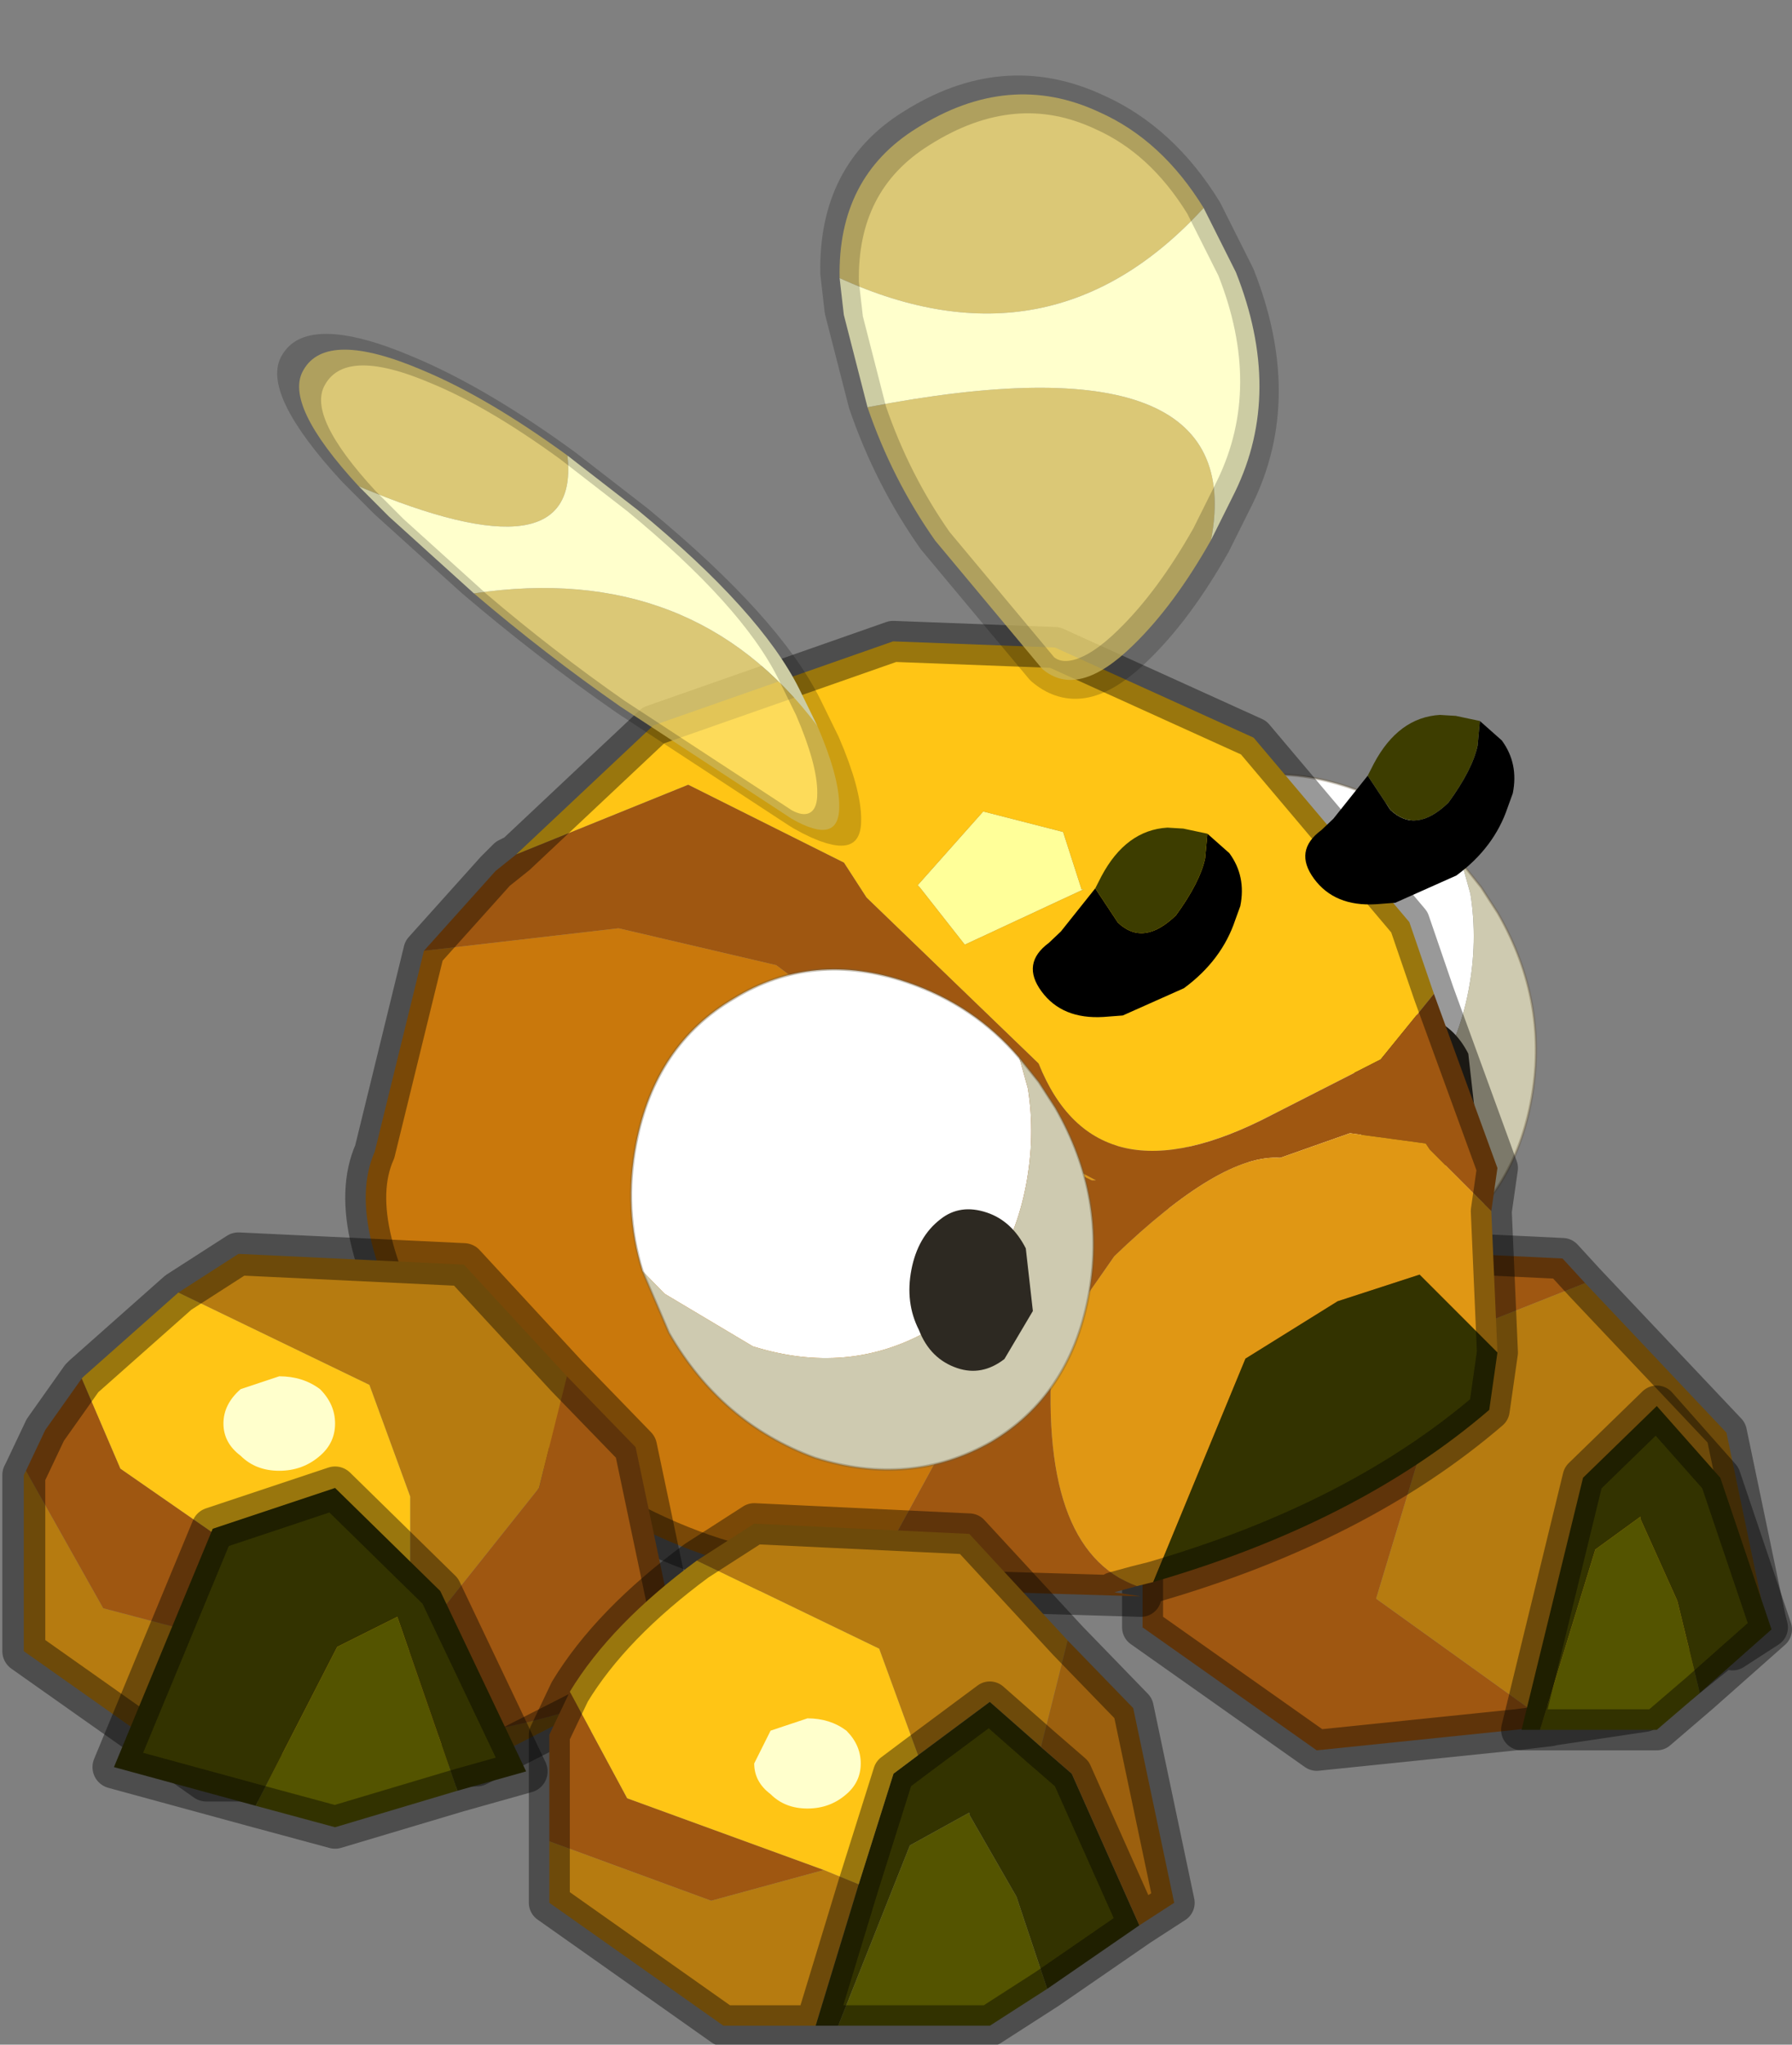 <?xml version="1.0"?>
<svg xmlns="http://www.w3.org/2000/svg" xmlns:xlink="http://www.w3.org/1999/xlink" width="19.2px" height="21.9px"><rect width="100%" height="100%" fill="#808080" stroke="none"/><g transform="matrix(1, 0, 0, 1, -265.35, -189.55)"><use xlink:href="#object-0" width="19.2" height="21.9" transform="matrix(1, 0, 0, 1, 265.35, 189.55)"/></g><defs><g transform="matrix(1, 0, 0, 1, 10.15, 17.2)" id="object-0"><use xlink:href="#object-1" width="16.35" height="13.25" transform="matrix(-0.439, 0, 0, 0.439, 9.05, -4.05)"/><use xlink:href="#object-3" width="30.05" height="24.3" transform="matrix(-0.439, 0, 0, 0.439, 6.75, -10.55)"/><use xlink:href="#object-11" width="16.25" height="14.35" transform="matrix(-0.46, 0, 0, 0.46, -2.65, -4)"/><use xlink:href="#object-13" width="16.25" height="13.25" transform="matrix(-0.439, 0, 0, 0.439, 2.65, -1.1)"/><use xlink:href="#object-15" width="11.95" height="16.75" transform="matrix(-0.409, -0.158, 0.232, 0.299, -3.45, -12.5)"/><use xlink:href="#object-17" width="11.95" height="16.75" transform="matrix(-0.409, -0.158, -0.06, 0.373, 3.95, -15.3)"/></g><g transform="matrix(1, 0, 0, 1, 8.2, 6.6)" id="object-1"><use xlink:href="#object-2" width="16.35" height="13.25" transform="matrix(1, 0, 0, 1, -8.2, -6.6)"/></g><g transform="matrix(1, 0, 0, 1, 8.2, 6.6)" id="object-2"><path fill-rule="evenodd" fill="#9f5711" stroke="none" d="M-3.15 -5.25L-2.6 -5.85L2.65 -6.1L4.05 -5.2Q6.15 -3.65 7.15 -2L7.65 -0.95L7.65 3.15L3.4 6.15L-1.45 5.65L-2.3 5.55L-2.25 5.55L-1.95 5.25L1.95 2.45L0 -4L-3.15 -5.25M-1.45 5.65L-2.25 5.55L-1.45 5.65"/><path fill-rule="evenodd" fill="#b67b10" stroke="none" d="M-2.25 5.55L-4.6 5.2L-6.65 3.55L-6.75 3.7L-7.6 3.15L-7.55 2.95L-6.6 -1.6L-3.15 -5.25L0 -4L1.95 2.45L-1.95 5.25L-2.25 5.55M-6.65 3.55L-7.55 2.95L-6.65 3.55"/><path fill="none" stroke="#000000" stroke-opacity="0.4" stroke-width="1" stroke-linecap="round" stroke-linejoin="round" d="M-3.15 -5.25L-2.6 -5.85L2.65 -6.1L4.05 -5.2Q6.15 -3.65 7.15 -2L7.65 -0.95L7.65 3.15L3.4 6.15L-1.45 5.65L-2.3 5.55M-2.25 5.55L-4.6 5.2L-6.65 3.55L-7.55 2.95L-7.6 3.15L-6.75 3.7M-7.55 2.95L-6.6 -1.6L-3.15 -5.25M-2.25 5.55L-1.45 5.65"/><path fill-rule="evenodd" fill="#333300" stroke="none" d="M-5.95 4.75L-7.7 3.2L-6.45 -0.5L-4.9 -2.25L-3.1 -0.5L-1.6 5.65L-2.05 5.65L-3.4 1.25L-4.5 0.45L-4.5 0.5L-5.4 2.5L-5.95 4.75"/><path fill-rule="evenodd" fill="#545400" stroke="none" d="M-2.05 5.65L-4.9 5.65L-5.95 4.75L-5.4 2.5L-4.5 0.5L-4.5 0.45L-3.4 1.25L-2.05 5.65"/><path fill="none" stroke="#000000" stroke-opacity="0.4" stroke-width="1" stroke-linecap="round" stroke-linejoin="round" d="M-5.95 4.75L-7.7 3.2L-6.45 -0.5L-4.9 -2.25L-3.1 -0.5L-1.6 5.65L-2.05 5.65L-4.9 5.65L-5.95 4.75"/></g><g transform="matrix(1, 0, 0, 1, 14.8, 12.15)" id="object-3"><use xlink:href="#object-4" width="10.05" height="10.1" transform="matrix(-1.098, 0.373, 0.222, 1.149, -3.75, -9.95)"/><use xlink:href="#object-5" width="28.6" height="24.3" transform="matrix(1, 0, 0, 1, -13.35, -12.15)"/><use xlink:href="#object-6" width="10.05" height="10.1" transform="matrix(-1.098, 0.373, 0.222, 1.149, 7.05, -5.2)"/><use xlink:href="#object-7" width="5.7" height="3.7" transform="matrix(0.804, 0.592, -0.592, 0.804, -5.3, -7.85)"/><use xlink:href="#object-9" width="5.7" height="3.7" transform="matrix(0.804, 0.592, -0.592, 0.804, -11.95, -10.6)"/></g><g transform="matrix(1, 0, 0, 1, 3.95, 6.1)" id="object-4"><path fill-rule="evenodd" fill="#ffffff" stroke="none" d="M-3.3 1.45Q-3.95 0.35 -3.95 -1.05Q-3.95 -3.15 -2.5 -4.6Q-1.05 -6.1 1.05 -6.1Q2.55 -6.1 3.7 -5.35L4 -4.8Q4.35 -3.9 4.35 -2.85Q4.35 -0.75 2.9 0.7Q1.4 2.15 -0.7 2.2L-2.75 1.75L-3.3 1.45"/><path fill-rule="evenodd" fill="#cecab0" stroke="none" d="M-3.3 1.45L-2.75 1.75L-0.7 2.2Q1.4 2.15 2.9 0.7Q4.35 -0.75 4.35 -2.85Q4.35 -3.9 4 -4.8L3.7 -5.35L4.2 -5L4.65 -4.6Q6.1 -3.15 6.1 -1.05Q6.1 1.05 4.65 2.5Q3.15 3.95 1.05 4Q-1.05 3.95 -2.5 2.5L-3.3 1.45"/><path fill="none" stroke="#6b5b40" stroke-opacity="0.373" stroke-width="0.05" stroke-linecap="round" stroke-linejoin="round" d="M3.7 -5.35Q2.55 -6.1 1.05 -6.1Q-1.05 -6.1 -2.5 -4.6Q-3.95 -3.15 -3.95 -1.05Q-3.95 0.35 -3.3 1.45L-2.5 2.5Q-1.05 3.95 1.05 4Q3.15 3.95 4.65 2.5Q6.1 1.05 6.1 -1.05Q6.1 -3.15 4.65 -4.6L4.2 -5L3.7 -5.35"/><path fill-rule="evenodd" fill="#2d2922" stroke="none" d="M5 -0.4L4.6 0.75Q4.2 1.25 3.65 1.25Q3.05 1.25 2.7 0.75Q2.3 0.3 2.3 -0.4Q2.3 -1.1 2.7 -1.6Q3.05 -2.05 3.65 -2.05Q4.2 -2.05 4.6 -1.6L5 -0.4"/></g><g transform="matrix(1, 0, 0, 1, 13.35, 12.15)" id="object-5"><path fill-rule="evenodd" fill="#ffff99" stroke="none" d="M1.3 -5.7L1.25 -5.65L0.15 -4.25L-2.75 -5.6L-2.7 -5.6L-2.25 -7L-0.3 -7.5L1.3 -5.7"/><path fill-rule="evenodd" fill="#ffc515" stroke="none" d="M1.3 -5.7L-0.3 -7.5L-2.25 -7L-2.7 -5.6L-2.75 -5.6L0.15 -4.25L1.25 -5.65L1.3 -5.7M11.1 -6.45L6.9 -8.15L3.1 -6.25L2.55 -5.4L-1.65 -1.35Q-3.05 2.15 -7.35 -0.1L-10 -1.45L-11.3 -3.05L-10.7 -4.8L-6.9 -9.3L-2.05 -11.5L1.9 -11.65L7.75 -9.6L11.1 -6.45"/><path fill-rule="evenodd" fill="#9f5711" stroke="none" d="M13.35 -4.1L8.6 -4.65L4.75 -3.75L0.7 -0.7L-0.1 6.6L2.55 11.45L-4.15 11.65L-3.5 11.55L-4.05 11.4Q-1.6 10.5 -2 5.5L-3.5 3.35Q-6.1 0.85 -7.55 0.95L-9.25 0.35L-11.1 0.6L-11.2 0.75L-12.7 2.25L-12.85 1.2L-11.3 -3.05L-10 -1.45L-7.35 -0.1Q-3.05 2.15 -1.65 -1.35L2.55 -5.4L3.1 -6.25L6.9 -8.15L11.1 -6.45L11.6 -6.05L13.35 -4.1M-3.05 1.5L-2.95 1.5L-1.45 0.75L-1.45 0.65L-3.05 1.5"/><path fill-rule="evenodd" fill="#c9780c" stroke="none" d="M2.55 11.45L-0.1 6.6L0.7 -0.7L4.75 -3.75L8.6 -4.65L13.35 -4.1L14.55 0.8Q15.35 2.6 13.25 6.1Q8.75 10.6 4.3 11.15L2.55 11.45"/><path fill-rule="evenodd" fill="#e09714" stroke="none" d="M-12.7 2.25L-11.2 0.75L-11.1 0.6L-9.25 0.35L-7.55 0.95Q-6.1 0.85 -3.5 3.35L-2 5.5Q-1.6 10.5 -4.05 11.4L-4.45 11.3L-6.7 5.85L-8.95 4.45L-10.95 3.8L-12.85 5.7L-12.7 2.25M-3.05 1.5L-1.45 0.65L-1.45 0.75L-2.95 1.5L-3.05 1.5"/><path fill-rule="evenodd" fill="#333300" stroke="none" d="M-12.85 5.7L-10.95 3.8L-8.95 4.45L-6.7 5.85L-4.45 11.3Q-9.45 9.85 -12.65 7.1L-12.85 5.7"/><path fill="none" stroke="#000000" stroke-opacity="0.4" stroke-width="1" stroke-linecap="round" stroke-linejoin="round" d="M13.35 -4.1L11.6 -6.05L11.1 -6.45L7.75 -9.6L1.9 -11.65L-2.05 -11.5L-6.9 -9.3L-10.7 -4.8L-11.3 -3.05L-12.85 1.2L-12.7 2.25L-12.85 5.7L-12.65 7.1Q-9.45 9.85 -4.45 11.3L-4.05 11.4L-3.5 11.55L-4.15 11.65L2.55 11.45L4.3 11.15Q8.75 10.6 13.25 6.1Q15.35 2.6 14.55 0.8L13.35 -4.1M11.1 -6.45L11.3 -6.35L11.6 -6.05"/></g><g transform="matrix(1, 0, 0, 1, 3.95, 6.1)" id="object-6"><path fill-rule="evenodd" fill="#ffffff" stroke="none" d="M-3.3 1.45Q-3.95 0.35 -3.95 -1.05Q-3.95 -3.15 -2.5 -4.6Q-1.05 -6.1 1.05 -6.1Q2.55 -6.1 3.7 -5.35L4 -4.8Q4.35 -3.9 4.35 -2.85Q4.35 -0.75 2.9 0.7Q1.4 2.15 -0.7 2.2L-2.75 1.75L-3.3 1.45"/><path fill-rule="evenodd" fill="#cecab0" stroke="none" d="M-3.3 1.45L-2.75 1.75L-0.7 2.2Q1.4 2.15 2.9 0.7Q4.35 -0.75 4.35 -2.85Q4.35 -3.9 4 -4.8L3.7 -5.35L4.2 -5L4.65 -4.6Q6.1 -3.15 6.1 -1.05Q6.1 1.05 4.65 2.5Q3.15 3.95 1.05 4Q-1.05 3.95 -2.5 2.5L-3.3 1.45"/><path fill="none" stroke="#6b5b40" stroke-opacity="0.373" stroke-width="0.05" stroke-linecap="round" stroke-linejoin="round" d="M3.7 -5.35Q2.55 -6.1 1.05 -6.1Q-1.05 -6.1 -2.5 -4.6Q-3.95 -3.15 -3.95 -1.05Q-3.95 0.35 -3.3 1.45L-2.5 2.5Q-1.05 3.95 1.05 4Q3.15 3.95 4.65 2.5Q6.1 1.05 6.1 -1.05Q6.1 -3.15 4.65 -4.6L4.2 -5L3.7 -5.35"/><path fill-rule="evenodd" fill="#2d2922" stroke="none" d="M5 -0.4L4.6 0.75Q4.2 1.25 3.65 1.25Q3.05 1.25 2.7 0.75Q2.3 0.3 2.3 -0.4Q2.3 -1.1 2.7 -1.6Q3.05 -2.05 3.65 -2.05Q4.2 -2.05 4.6 -1.6L5 -0.4"/></g><g transform="matrix(1, 0, 0, 1, 1.2, 1.85)" id="object-7"><use xlink:href="#object-8" width="5.7" height="3.7" transform="matrix(1, 0, 0, 1, -1.2, -1.85)"/></g><g transform="matrix(1, 0, 0, 1, 1.2, 1.85)" id="object-8"><path fill-rule="evenodd" fill="#000000" stroke="none" d="M1.95 -1.4L3.25 -1.05L3.65 -1Q4.5 -1 4.5 -0.15Q4.5 0.7 3.65 1.25L3.25 1.5L1.65 1.85Q0.5 1.85 -0.35 1.25L-0.65 1.05Q-1.2 0.55 -1.2 -0.15L-1.05 -0.85L-0.65 -0.4Q-0.2 0 0.75 0.3Q1.85 0.45 2 -0.4L1.95 -1.4"/><path fill-rule="evenodd" fill="#3d3d00" stroke="none" d="M-1.05 -0.85L-0.65 -1.3L-0.35 -1.55Q0.5 -2.1 1.65 -1.55L1.95 -1.4L2 -0.4Q1.85 0.45 0.75 0.3Q-0.2 0 -0.65 -0.4L-1.05 -0.85"/></g><g transform="matrix(1, 0, 0, 1, 1.2, 1.85)" id="object-9"><use xlink:href="#object-10" width="5.7" height="3.7" transform="matrix(1, 0, 0, 1, -1.2, -1.85)"/></g><g transform="matrix(1, 0, 0, 1, 1.2, 1.85)" id="object-10"><path fill-rule="evenodd" fill="#000000" stroke="none" d="M1.95 -1.4L3.25 -1.05L3.65 -1Q4.5 -1 4.5 -0.15Q4.5 0.7 3.65 1.25L3.25 1.5L1.65 1.85Q0.5 1.85 -0.35 1.25L-0.65 1.05Q-1.2 0.55 -1.2 -0.15L-1.05 -0.85L-0.65 -0.4Q-0.2 0 0.75 0.3Q1.85 0.45 2 -0.4L1.95 -1.4"/><path fill-rule="evenodd" fill="#3d3d00" stroke="none" d="M-1.05 -0.85L-0.65 -1.3L-0.35 -1.55Q0.5 -2.1 1.65 -1.55L1.95 -1.4L2 -0.4Q1.85 0.45 0.75 0.3Q-0.2 0 -0.65 -0.4L-1.05 -0.85"/></g><g transform="matrix(1, 0, 0, 1, 8.1, 6.6)" id="object-11"><use xlink:href="#object-12" width="16.25" height="14.35" transform="matrix(1, 0, 0, 1, -8.1, -6.6)"/></g><g transform="matrix(1, 0, 0, 1, 8.1, 6.6)" id="object-12"><path fill-rule="evenodd" fill="#b67b10" stroke="none" d="M7.6 -1.05L7.65 -0.95L7.65 3.15L3.4 6.15L1.85 6.15L1.15 6.15L1.1 5.9L-2.9 5.8L-5.95 4.25Q-2.2 5.55 0.15 5L-4.35 -0.65L-5 -3.25L-2.6 -5.85L2.65 -6.1L4.05 -5.2L-0.4 -3.05L-1.35 -0.45L-1.35 1.4L0.1 2.7L2.75 1.7L3.3 1.5L3.9 2.65L5.8 2.15L7.6 -1.05M1.85 6.15L1.1 5.9L1.85 6.15"/><path fill-rule="evenodd" fill="#9f5711" stroke="none" d="M-5.95 4.25L-6 4.4L-7.6 3.15L-6.6 -1.6L-5 -3.25L-4.35 -0.65L0.15 5Q-2.2 5.55 -5.95 4.25M6.3 -3.2L7.15 -2L7.6 -1.05L5.8 2.15L3.9 2.65L3.3 1.5L2.75 1.7L2.4 0.95L2.45 0.9L2.9 0.65L2.95 0.6L5.4 -1.1L6.3 -3.2"/><path fill-rule="evenodd" fill="#ffc515" stroke="none" d="M4.05 -5.2L6.25 -3.25L6.3 -3.2L5.4 -1.1L2.95 0.6L2.9 0.65L2.45 0.9L2.4 0.95L2.75 1.7L0.1 2.7L-1.35 1.4L-1.35 -0.45L-0.4 -3.05L4.05 -5.2"/><path fill="none" stroke="#000000" stroke-opacity="0.4" stroke-width="1" stroke-linecap="round" stroke-linejoin="round" d="M7.6 -1.05L7.65 -0.95L7.65 3.15L3.4 6.15L1.85 6.15L1.15 6.15M1.1 5.9L-2.9 5.8L-5.95 4.25M-6 4.4L-7.6 3.15L-6.6 -1.6L-5 -3.25L-2.6 -5.85L2.65 -6.1L4.05 -5.2L6.25 -3.25M6.3 -3.2L7.15 -2L7.6 -1.05M1.1 5.9L1.85 6.15"/><path fill-rule="evenodd" fill="#ffffcc" stroke="none" d="M2.6 -1.4Q2.25 -1.05 1.7 -1.05Q1.15 -1.05 0.75 -1.4Q0.4 -1.7 0.4 -2.15Q0.4 -2.6 0.75 -2.95Q1.15 -3.25 1.7 -3.25L2.6 -2.95Q3 -2.6 3 -2.15Q3 -1.7 2.6 -1.4"/><path fill-rule="evenodd" fill="#333300" stroke="none" d="M-2.45 6.4L-4.05 5.95L-2.05 1.75L0.4 -0.65L3.25 0.3L5.55 5.85L2.25 6.75L0.35 3.05L-1.05 2.35L-2.45 6.4"/><path fill-rule="evenodd" fill="#545400" stroke="none" d="M-2.45 6.4L-1.05 2.35L0.35 3.05L2.25 6.75L0.4 7.25L-2.45 6.4"/><path fill="none" stroke="#000000" stroke-opacity="0.4" stroke-width="1" stroke-linecap="round" stroke-linejoin="round" d="M2.25 6.75L5.55 5.85L3.25 0.3L0.4 -0.65L-2.05 1.75L-4.05 5.95L-2.45 6.4L0.4 7.25L2.25 6.75"/></g><g transform="matrix(1, 0, 0, 1, 8.1, 6.6)" id="object-13"><use xlink:href="#object-14" width="16.25" height="13.25" transform="matrix(1, 0, 0, 1, -8.1, -6.6)"/></g><g transform="matrix(1, 0, 0, 1, 8.1, 6.6)" id="object-14"><path fill-rule="evenodd" fill="#9f5711" stroke="none" d="M7.15 -2L7.65 -0.95L7.65 1.65L3.7 3.1L0.95 2.35L5.75 0.6L7.15 -2"/><path fill-rule="evenodd" fill="#b67b10" stroke="none" d="M7.65 1.65L7.65 3.15L3.4 6.15L1.15 6.15L0.1 2.7L0.95 2.35L3.7 3.1L7.65 1.65M-5 -3.25L-2.6 -5.85L2.65 -6.1L4.05 -5.2L-0.4 -3.05L-1.35 -0.45L-3.1 -1.75L-4.35 -0.65L-5 -3.25"/><path fill-rule="evenodd" fill="#333300" stroke="none" d="M1.15 6.15L0.6 6.15L-1.15 1.75L-2.6 0.95L-2.6 1L-3.75 3L-4.5 5.25L-6.75 3.7L-5.1 0L-4.35 -0.65L-3.1 -1.75L-1.35 -0.45L-0.75 0L0.1 2.7L1.15 6.15"/><path fill-rule="evenodd" fill="#545400" stroke="none" d="M0.6 6.15L-3.1 6.15L-4.5 5.25L-3.75 3L-2.6 1L-2.6 0.95L-1.15 1.75L0.6 6.15"/><path fill-rule="evenodd" fill="#9c600e" stroke="none" d="M-6.75 3.7L-7.6 3.15L-6.6 -1.6L-5 -3.25L-4.35 -0.65L-5.1 0L-6.75 3.7"/><path fill-rule="evenodd" fill="#ffc515" stroke="none" d="M4.05 -5.2Q6.15 -3.65 7.15 -2L5.75 0.6L0.95 2.35L0.1 2.7L-0.75 0L-1.35 -0.45L-0.4 -3.05L4.05 -5.2"/><path fill="none" stroke="#000000" stroke-opacity="0.4" stroke-width="1" stroke-linecap="round" stroke-linejoin="round" d="M7.15 -2L7.65 -0.95L7.65 1.65L7.65 3.15L3.4 6.15L1.15 6.15L0.6 6.15L-3.1 6.15L-4.5 5.25L-6.75 3.7L-7.6 3.15L-6.6 -1.6L-5 -3.25L-2.6 -5.85L2.65 -6.1L4.05 -5.2Q6.15 -3.65 7.15 -2M-4.35 -0.65L-3.1 -1.75L-1.35 -0.45L-0.75 0L0.1 2.7L1.15 6.15M-4.35 -0.65L-5.1 0L-6.75 3.7"/><path fill-rule="evenodd" fill="#ffffcc" stroke="none" d="M2.25 0.5Q1.9 0.85 1.35 0.85Q0.8 0.85 0.4 0.5Q0.05 0.2 0.05 -0.25Q0.05 -0.7 0.4 -1.05Q0.8 -1.35 1.35 -1.35L2.25 -1.05L2.65 -0.25Q2.65 0.2 2.25 0.5"/></g><g transform="matrix(1, 0, 0, 1, 5.9, 16.2)" id="object-15"><use xlink:href="#object-16" width="11.95" height="16.75" transform="matrix(1, 0, 0, 1, -5.9, -16.2)"/></g><g transform="matrix(1, 0, 0, 1, 5.9, 16.2)" id="object-16"><path fill-rule="evenodd" fill="#fce273" fill-opacity="0.733" stroke="none" d="M-3.25 -14.2Q-1.95 -15.6 -0.3 -15.7Q2.1 -15.9 4.15 -13.35Q5.9 -11.2 5.45 -8.5Q-0.15 -8.1 -3.25 -14.2M4.25 -5.3Q3.35 -3.6 2.05 -2.4L-1.1 -0.05Q-2.1 0.4 -3.25 -1.65Q-4.1 -3.15 -4.75 -5.3Q-4.9 -11.3 4.25 -5.3"/><path fill-rule="evenodd" fill="#ffffcc" stroke="none" d="M5.45 -8.5L5.2 -7.55L4.25 -5.3Q-4.9 -11.3 -4.75 -5.3L-5.15 -6.85Q-5.95 -10.05 -4.3 -12.8L-3.25 -14.2Q-0.15 -8.1 5.45 -8.5"/><path fill="none" stroke="#000000" stroke-opacity="0.2" stroke-width="1" stroke-linecap="round" stroke-linejoin="round" d="M-3.25 -14.2Q-1.95 -15.6 -0.3 -15.7Q2.1 -15.9 4.15 -13.35Q5.9 -11.2 5.45 -8.5L5.2 -7.55L4.25 -5.3Q3.35 -3.6 2.05 -2.4L-1.1 -0.05Q-2.1 0.4 -3.25 -1.65Q-4.1 -3.15 -4.75 -5.3L-5.15 -6.85Q-5.95 -10.05 -4.3 -12.8L-3.25 -14.2"/></g><g transform="matrix(1, 0, 0, 1, 5.9, 16.2)" id="object-17"><use xlink:href="#object-18" width="11.95" height="16.75" transform="matrix(1, 0, 0, 1, -5.9, -16.2)"/></g><g transform="matrix(1, 0, 0, 1, 5.9, 16.2)" id="object-18"><path fill-rule="evenodd" fill="#fce273" fill-opacity="0.733" stroke="none" d="M-3.25 -14.2Q-1.95 -15.6 -0.3 -15.7Q2.1 -15.9 4.15 -13.35Q5.9 -11.2 5.45 -8.5Q-0.15 -8.1 -3.25 -14.2M4.25 -5.3Q3.35 -3.6 2.05 -2.4L-1.1 -0.05Q-2.1 0.4 -3.25 -1.65Q-4.1 -3.15 -4.75 -5.3Q-4.9 -11.3 4.25 -5.3"/><path fill-rule="evenodd" fill="#ffffcc" stroke="none" d="M5.45 -8.5L5.2 -7.55L4.25 -5.3Q-4.9 -11.3 -4.75 -5.3L-5.15 -6.85Q-5.95 -10.05 -4.3 -12.8L-3.25 -14.2Q-0.15 -8.1 5.45 -8.5"/><path fill="none" stroke="#000000" stroke-opacity="0.2" stroke-width="1" stroke-linecap="round" stroke-linejoin="round" d="M-3.25 -14.2Q-1.95 -15.6 -0.3 -15.7Q2.1 -15.9 4.15 -13.35Q5.9 -11.2 5.45 -8.5L5.2 -7.55L4.25 -5.3Q3.35 -3.6 2.05 -2.4L-1.1 -0.05Q-2.1 0.4 -3.25 -1.65Q-4.1 -3.15 -4.75 -5.3L-5.15 -6.85Q-5.95 -10.05 -4.3 -12.8L-3.25 -14.2"/></g></defs></svg>
